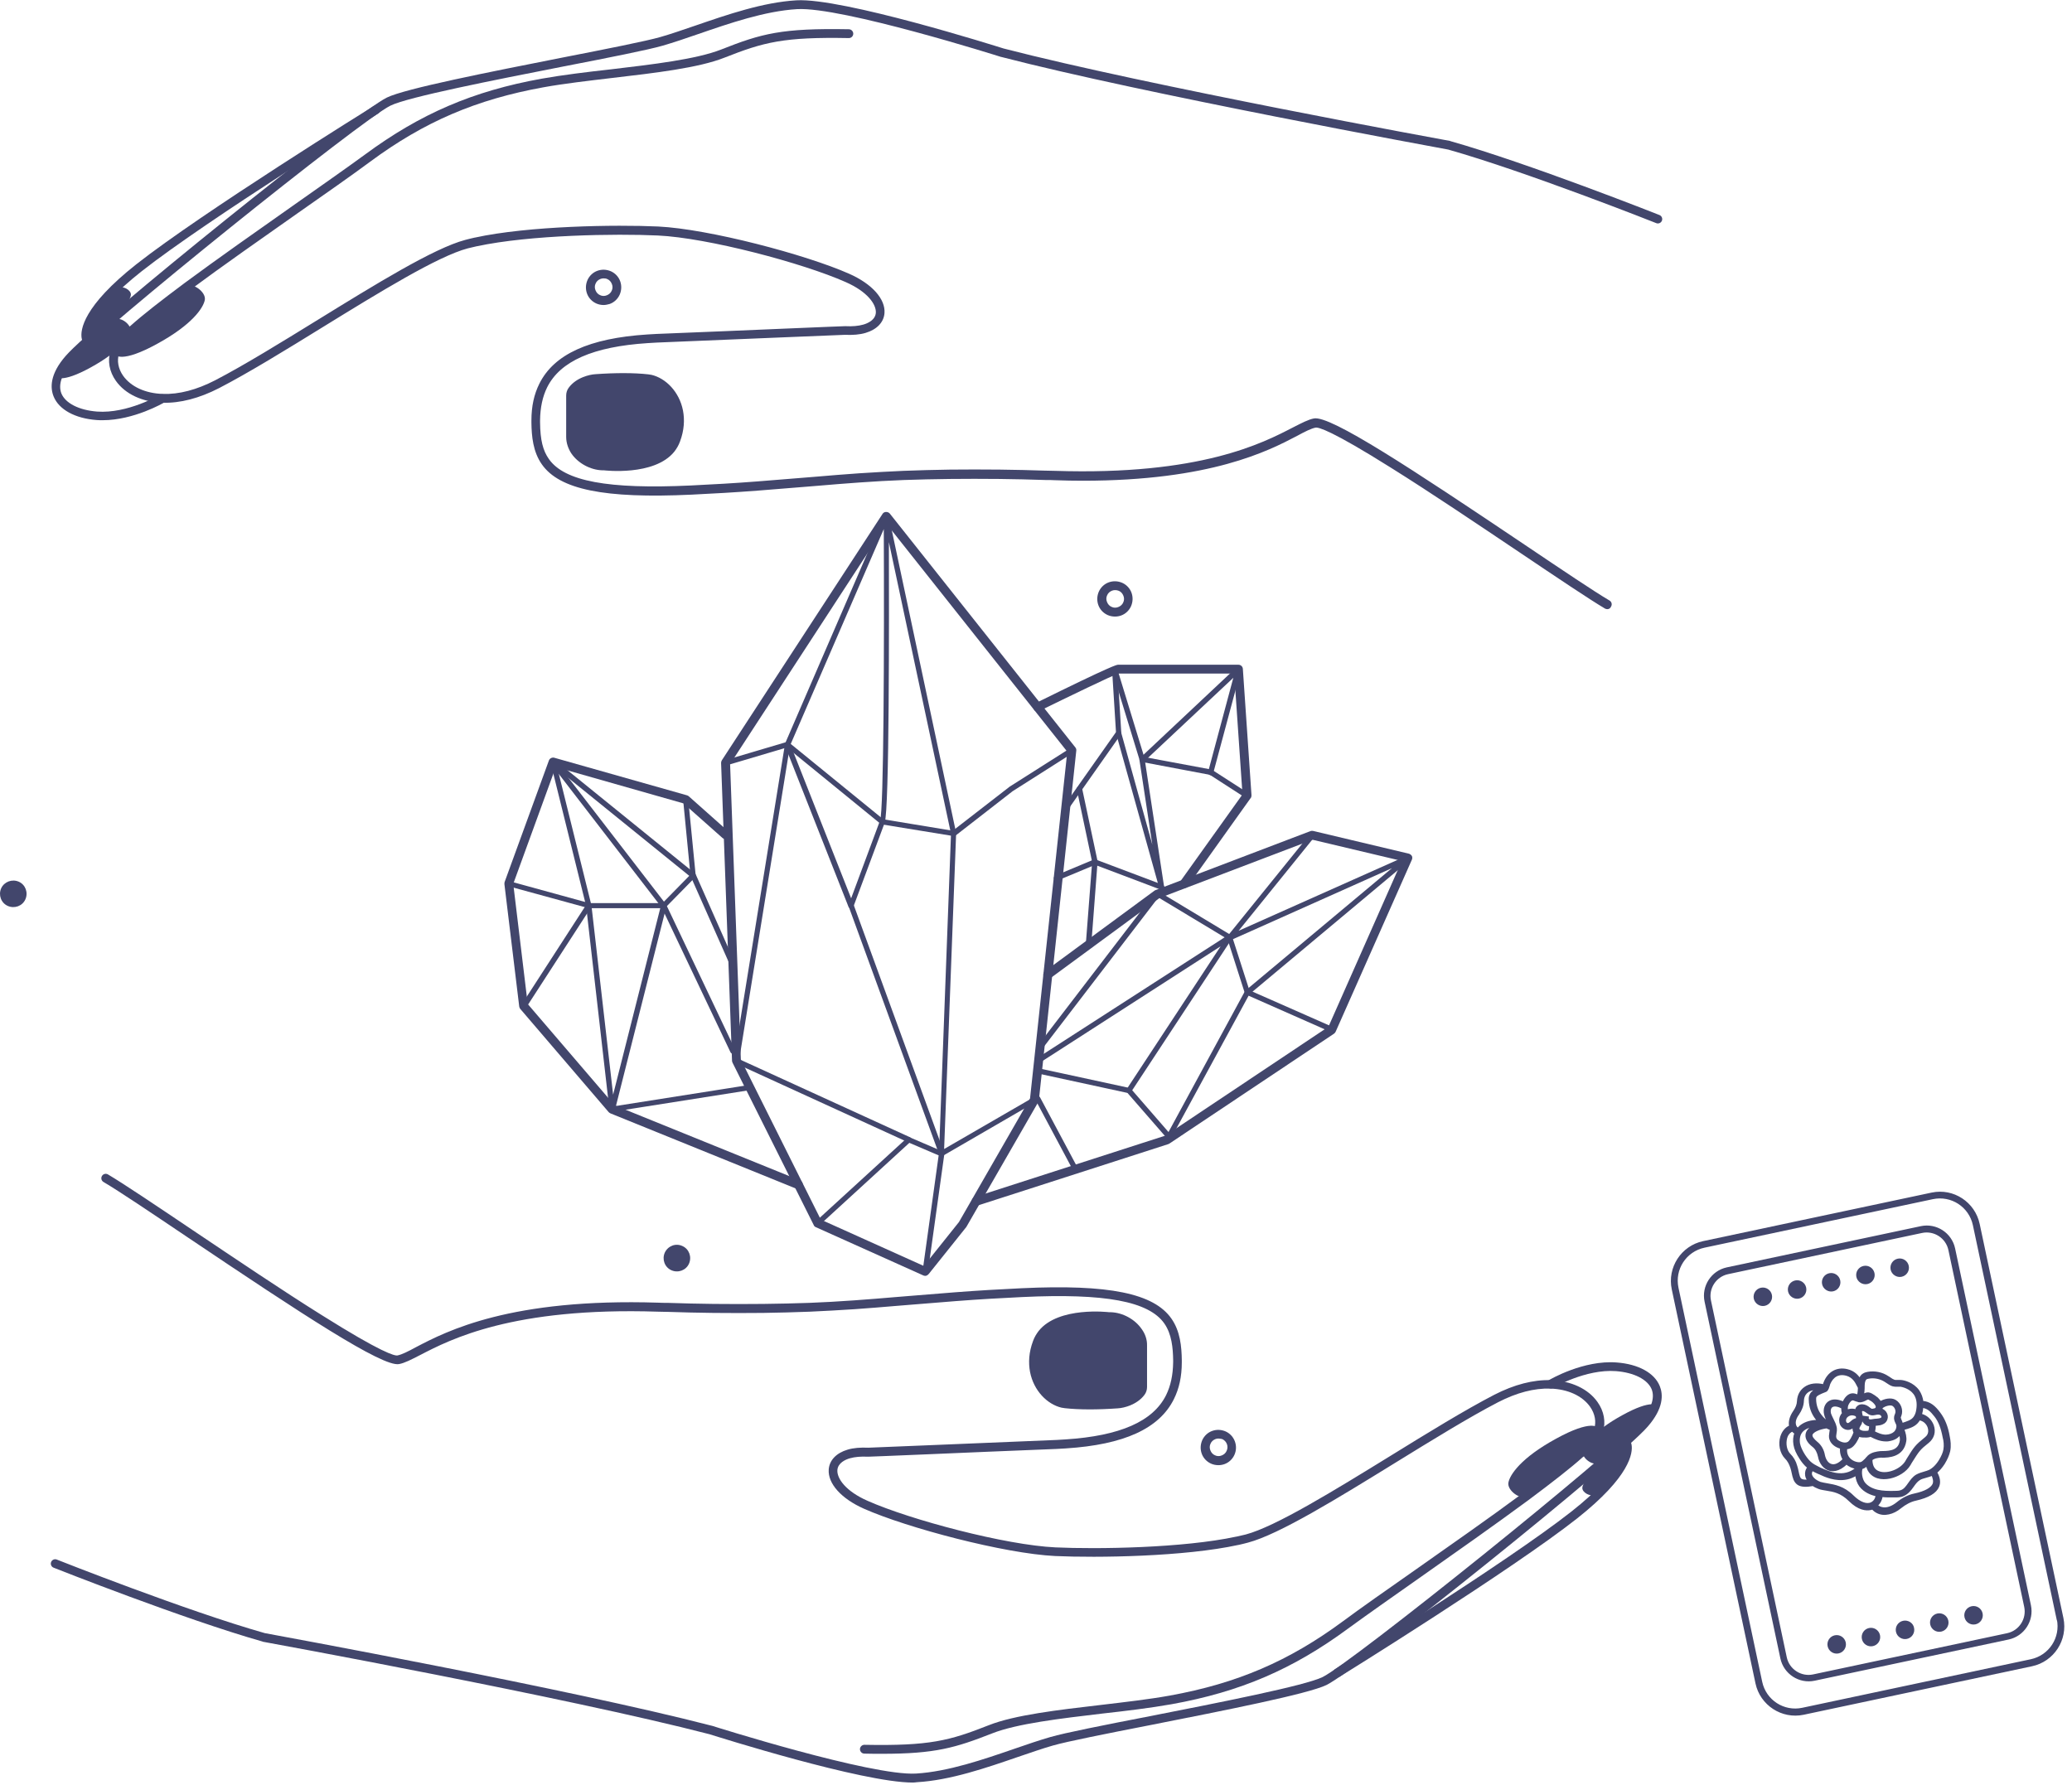 <?xml version="1.0" encoding="UTF-8"?> <svg xmlns="http://www.w3.org/2000/svg" width="837" height="721" viewBox="0 0 837 721" fill="none"> <path d="M356.297 708.553C354.087 708.553 351.664 708.553 349.169 708.482C348.171 708.482 347.387 707.626 347.387 706.7C347.387 705.702 348.243 704.918 349.169 704.918C375.542 705.417 383.525 703.278 399.419 697.006C409.826 692.872 427.574 690.805 444.752 688.809C454.374 687.669 464.282 686.528 472.55 685.032C499.706 680.113 520.662 671.133 542.472 655.024C549.671 649.678 560.363 642.194 571.767 634.211C585.952 624.232 602.06 612.97 615.318 603.134C625.083 595.864 632.139 590.304 636.843 586.099C636.915 586.028 636.986 585.956 637.128 585.885C637.556 585.529 637.912 585.172 638.269 584.816L638.34 584.745C638.768 584.317 639.195 583.889 639.623 583.533C639.623 583.462 639.694 583.462 639.694 583.39C640.977 582.107 641.975 581.038 642.617 580.183C643.187 579.399 643.615 578.544 643.9 577.688C643.971 577.546 643.971 577.474 643.971 577.403V577.332C644.898 574.41 644.327 571.202 642.332 568.351C639.195 563.932 633.351 561.223 626.294 561.009C619.737 560.796 612.68 562.649 605.196 566.498C593.507 572.556 578.254 581.965 563.571 591.017C540.548 605.201 516.813 619.884 504.125 623.234C502.985 623.519 501.702 623.876 500.348 624.161H500.276C478.466 628.936 443.255 629.435 426.22 628.651C405.692 627.654 366.561 617.318 349.027 609.549C339.832 605.486 334.344 599.357 334.771 593.654C335.056 589.948 337.836 587.026 342.398 585.671C344.75 584.959 347.601 584.745 350.809 584.887C351.735 584.816 361.286 584.46 375.257 583.889C389.369 583.319 407.973 582.535 426.861 581.751C428.073 581.68 429.285 581.609 430.425 581.537C452.45 580.112 465.778 574.267 471.053 563.647C472.906 559.869 473.833 555.521 473.904 550.318C473.904 550.104 473.904 549.819 473.904 549.534C473.833 544.616 473.334 538.985 470.34 534.708C464.068 525.727 446.391 522.449 413.033 524.017C403.981 524.444 395.428 524.943 386.162 525.656C379.604 526.155 373.475 526.654 367.559 527.153C365.492 527.295 363.496 527.509 361.429 527.652C356.653 528.079 351.022 528.507 345.106 528.935C338.905 529.362 332.989 529.648 327.145 529.933C320.943 530.147 314.814 530.36 308.399 530.432C301.77 530.503 295.141 530.503 288.156 530.432C281.884 530.36 275.825 530.218 269.481 530.004H269.125C268.056 530.004 266.987 529.933 265.846 529.933C207.043 528.008 181.811 541.194 169.694 547.467C166.058 549.32 163.492 550.674 161.212 551.102C154.512 552.385 121.653 530.717 75.964 499.996C60.925 489.875 48.024 481.179 41.822 477.544C40.967 477.045 40.682 475.976 41.181 475.121C41.68 474.265 42.749 473.98 43.605 474.479C49.877 478.186 62.921 486.953 77.96 497.074C94.853 508.407 113.955 521.308 129.921 531.287C154.298 546.612 159.43 547.823 160.57 547.609C162.352 547.253 164.775 546.041 168.054 544.259C180.456 537.773 206.259 524.373 265.989 526.298C267.058 526.369 268.198 526.369 269.268 526.369H269.624C275.896 526.583 282.026 526.725 288.227 526.796C295.212 526.868 301.841 526.868 308.399 526.796C314.742 526.725 320.872 526.583 327.002 526.369C332.847 526.155 338.691 525.799 344.893 525.371C350.737 524.943 356.368 524.516 361.144 524.088C363.139 523.945 365.207 523.732 367.274 523.589C373.19 523.09 379.319 522.591 385.877 522.092C395.214 521.379 403.767 520.881 412.82 520.453C447.959 518.813 466.064 522.52 473.191 532.713C476.755 537.773 477.325 544.046 477.397 549.534C477.397 549.819 477.397 550.104 477.397 550.389C477.397 556.163 476.327 561.009 474.189 565.286C468.273 577.189 454.018 583.676 430.568 585.172C429.356 585.244 428.144 585.315 426.861 585.386C407.973 586.17 389.298 586.883 375.257 587.525C360.573 588.166 350.737 588.522 350.737 588.522C350.666 588.522 350.595 588.522 350.595 588.522C347.744 588.38 345.32 588.594 343.324 589.164C341.543 589.663 338.478 591.017 338.264 593.94C338.05 597.361 341.685 602.493 350.452 606.342C367.772 614.04 406.191 624.232 426.362 625.159C443.184 625.943 477.895 625.444 499.421 620.811H499.492C500.775 620.526 502.058 620.241 503.199 619.956C515.316 616.748 538.909 602.208 561.717 588.166C576.472 579.043 591.796 569.634 603.628 563.504C611.682 559.37 619.38 557.374 626.508 557.588C634.634 557.873 641.548 561.081 645.325 566.427C647.963 570.133 648.747 574.481 647.535 578.472C647.464 578.686 647.392 578.9 647.321 579.043C646.893 580.183 646.323 581.323 645.539 582.393C644.826 583.39 643.757 584.602 642.332 586.028C642.332 586.099 642.26 586.099 642.26 586.099C641.833 586.527 641.334 587.026 640.835 587.453C640.407 587.881 639.979 588.237 639.552 588.594C639.481 588.594 639.481 588.665 639.409 588.665C639.409 588.665 639.409 588.665 639.338 588.736C634.562 593.013 627.363 598.644 617.527 605.985C604.198 615.821 588.09 627.155 573.906 637.133C562.573 645.116 551.881 652.6 544.682 657.875C522.372 674.34 501.061 683.535 473.262 688.524C464.852 690.021 454.873 691.233 445.251 692.302C428.358 694.298 410.824 696.365 400.845 700.285C385.948 706.13 377.823 708.553 356.297 708.553Z" fill="#42466C"></path> <path d="M368.699 720.171C348.385 720.171 289.796 701.639 286.588 700.641C228.854 685.673 107.469 663.506 106.257 663.292C106.186 663.292 106.115 663.292 106.115 663.221C74.61 654.311 22.15 633.569 21.651 633.356C20.725 632.999 20.297 631.93 20.653 631.075C21.01 630.148 22.079 629.721 22.934 630.077C23.433 630.291 75.679 650.961 106.97 659.799C110.748 660.512 230.35 682.394 287.515 697.22H287.586C288.227 697.434 352.02 717.605 370.053 716.536C383.026 715.752 397.281 710.834 409.897 706.486C415.029 704.704 419.876 703.065 424.295 701.782C430.211 700.071 446.035 696.935 464.424 693.371C492.365 687.883 527.219 681.04 534.276 677.547C546.179 671.703 651.954 586.598 662.859 574.053C667.065 569.206 668.562 564.787 667.207 561.295C665.568 557.303 660.08 554.523 652.809 553.953C640.479 553.026 627.506 560.653 627.364 560.724C626.508 561.223 625.439 560.938 624.94 560.083C624.441 559.228 624.726 558.158 625.582 557.659C626.152 557.303 639.694 549.391 653.095 550.46C661.79 551.102 668.348 554.666 670.486 560.012C671.84 563.362 672.126 568.921 665.568 576.405C654.021 589.734 548.531 674.554 535.844 680.755C528.36 684.39 494.717 691.019 465.137 696.863C446.89 700.427 431.067 703.564 425.364 705.203C421.088 706.415 416.241 708.125 411.18 709.836C398.35 714.255 383.881 719.244 370.41 720.029C369.768 720.1 369.269 720.171 368.699 720.171Z" fill="#42466C"></path> <path d="M540.263 677.619C539.693 677.619 539.051 677.334 538.766 676.763C538.267 675.908 538.481 674.839 539.336 674.34C540.049 673.912 608.689 631.218 634.776 610.69C656.231 593.797 655.803 585.458 655.518 584.032C655.447 583.961 655.375 583.889 655.304 583.818C654.663 583.105 654.734 581.965 655.447 581.324C655.945 580.896 656.658 580.753 657.3 580.967C658.226 581.252 658.868 582.25 659.082 583.676C659.652 586.954 658.583 596.506 636.986 613.541C610.756 634.211 541.902 676.977 541.189 677.405C540.904 677.548 540.619 677.619 540.263 677.619Z" fill="#42466C"></path> <path d="M463.355 543.618V560.368C463.355 561.509 462.999 562.649 462.286 563.576C460.789 565.571 458.651 566.926 456.584 567.781C454.802 568.494 452.949 568.921 451.452 568.993C443.397 569.563 435.913 569.563 430.14 568.921C429.712 568.85 429.213 568.779 428.786 568.708C423.083 567.353 417.595 561.936 416.098 554.31C415.386 550.532 415.599 546.327 417.31 541.765C417.88 540.197 418.664 538.914 419.591 537.702C427.645 527.652 448.03 530.147 448.03 530.147C448.244 530.147 448.458 530.147 448.672 530.147C453.519 530.289 458.508 532.998 461.217 536.989C462.571 538.842 463.426 541.195 463.355 543.618Z" fill="#42466C"></path> <path d="M645.753 577.831C646.11 576.192 642.689 573.483 628.576 581.252C614.463 588.95 609.901 595.793 609.331 599C608.761 602.208 614.32 606.057 616.387 604.488C618.454 602.92 637.842 588.166 640.978 584.673C644.114 581.181 645.753 577.831 645.753 577.831Z" fill="#42466C"></path> <path d="M669.774 568.85C670.059 567.496 667.207 565.215 655.447 571.701C643.686 578.116 639.908 583.818 639.409 586.455C638.91 589.093 643.544 592.3 645.325 591.017C647.036 589.734 663.216 577.403 665.782 574.552C668.348 571.63 669.774 568.85 669.774 568.85Z" fill="#42466C"></path> <path d="M658.583 585.814C658.654 584.816 656.231 582.963 648.889 589.235C641.69 595.436 639.267 599.285 639.195 601.138C639.124 603.063 642.688 604.845 643.757 603.704C644.826 602.635 654.876 592.371 656.373 590.091C657.87 587.81 658.583 585.814 658.583 585.814Z" fill="#42466C"></path> <path d="M649.318 246.108C649.033 246.108 648.677 246.036 648.391 245.894C642.119 242.187 629.075 233.42 614.036 223.299C597.143 211.966 578.041 199.065 562.075 189.086C537.698 173.761 532.566 172.55 531.426 172.764C529.644 173.12 527.22 174.332 523.942 176.114C512.395 182.172 489.087 194.218 437.411 194.218C433.776 194.218 429.927 194.147 426.007 194.004C424.867 193.933 423.798 193.933 422.728 193.933H422.443C416.171 193.719 410.041 193.576 403.84 193.505C396.855 193.434 390.226 193.434 383.669 193.505C377.325 193.576 371.195 193.719 365.065 193.933C359.221 194.147 353.376 194.503 347.175 194.931C341.33 195.358 335.699 195.786 330.924 196.214C328.928 196.356 326.861 196.57 324.794 196.713C318.878 197.212 312.748 197.71 306.19 198.209C296.853 198.922 288.3 199.421 279.248 199.849C244.108 201.488 226.004 197.782 218.876 187.589C215.312 182.528 214.742 176.256 214.671 170.768C214.671 170.483 214.671 170.198 214.671 169.912C214.671 164.139 215.74 159.292 217.878 155.016C223.794 143.112 238.05 136.626 261.5 135.129C262.711 135.058 263.923 134.987 265.206 134.915C284.095 134.131 302.769 133.419 316.811 132.777C331.494 132.136 341.33 131.779 341.33 131.779C341.401 131.779 341.473 131.779 341.473 131.779C344.324 131.922 346.747 131.708 348.743 131.138C350.525 130.639 353.59 129.285 353.803 126.362C354.017 122.941 350.382 117.809 341.615 113.96C324.295 106.262 285.876 96.069 265.705 95.143C248.884 94.359 214.172 94.858 192.646 99.491H192.575C191.292 99.776 190.009 100.061 188.94 100.346C176.823 103.553 153.23 118.094 130.421 132.136C115.667 141.259 100.342 150.668 88.51 156.797C80.456 160.932 72.758 162.927 65.63 162.713C57.505 162.428 50.591 159.221 46.813 153.875C44.176 150.169 43.392 145.821 44.604 141.829C44.675 141.615 44.746 141.473 44.818 141.259C45.245 140.119 45.815 138.978 46.599 137.909C47.312 136.911 48.381 135.699 49.878 134.274L49.949 134.203C50.377 133.775 50.876 133.276 51.375 132.848L51.446 132.777C51.803 132.421 52.23 132.064 52.587 131.708C52.658 131.708 52.658 131.637 52.729 131.637C52.729 131.637 52.729 131.637 52.8 131.565C57.576 127.289 64.775 121.658 74.611 114.316C87.94 104.48 104.049 93.147 118.233 83.168C129.566 75.185 140.257 67.701 147.456 62.427C169.766 45.962 191.078 36.767 218.876 31.777C227.287 30.281 237.266 29.069 246.888 28C263.781 26.004 281.315 23.937 291.293 20.017C307.687 13.531 315.813 11.321 342.898 11.82C343.896 11.82 344.68 12.675 344.68 13.602C344.68 14.6 343.896 15.384 342.898 15.384C316.526 14.885 308.543 17.023 292.648 23.296C282.241 27.43 264.493 29.497 247.316 31.492C237.693 32.633 227.786 33.773 219.518 35.27C192.361 40.188 171.406 49.169 149.595 65.278C142.396 70.624 131.704 78.108 120.3 86.091C106.116 96.069 90.007 107.331 76.75 117.167C66.985 124.438 59.928 129.997 55.224 134.203C55.153 134.274 55.081 134.345 54.939 134.416C54.583 134.773 54.226 135.058 53.87 135.414L53.727 135.486C53.228 135.913 52.8 136.341 52.444 136.697C52.444 136.769 52.373 136.769 52.373 136.769C51.09 138.052 50.092 139.121 49.45 139.976C48.88 140.76 48.453 141.615 48.167 142.471V142.542C48.167 142.613 48.096 142.685 48.096 142.756V142.827C47.17 145.75 47.74 148.957 49.736 151.808C52.872 156.227 58.717 158.936 65.773 159.15C72.33 159.363 79.387 157.51 86.871 153.661C98.56 147.603 113.814 138.194 128.497 129.142C151.519 114.958 175.254 100.275 187.942 96.925C189.082 96.64 190.365 96.283 191.719 95.998H191.791C213.602 91.223 248.812 90.724 265.848 91.508C286.375 92.506 325.507 102.841 343.041 110.61C352.235 114.673 357.724 120.803 357.296 126.505C357.011 130.211 354.231 133.133 349.669 134.488C347.317 135.201 344.466 135.414 341.259 135.272C340.332 135.343 330.781 135.699 316.811 136.27C302.698 136.84 284.095 137.624 265.206 138.408C263.994 138.479 262.783 138.551 261.642 138.622C239.618 140.047 226.289 145.892 221.014 156.512C219.161 160.29 218.235 164.638 218.163 169.841C218.163 170.055 218.163 170.34 218.163 170.625C218.235 177.753 219.304 182.03 221.727 185.451C227.999 194.432 245.676 197.71 279.034 196.142C288.086 195.715 296.639 195.216 305.905 194.503C312.463 194.004 318.593 193.505 324.509 193.006C326.576 192.864 328.571 192.65 330.638 192.507C335.414 192.08 341.045 191.652 346.961 191.224C353.162 190.797 359.078 190.511 364.923 190.226C371.124 190.013 377.254 189.799 383.669 189.727C390.297 189.656 396.926 189.656 403.911 189.727C410.184 189.799 416.242 189.941 422.586 190.155H422.871C423.94 190.155 425.08 190.226 426.15 190.226C484.953 192.151 510.185 178.965 522.302 172.692C525.938 170.839 528.504 169.485 530.784 169.057C537.484 167.774 570.343 189.442 616.032 220.163C631.071 230.284 643.972 238.98 650.173 242.615C651.029 243.114 651.314 244.183 650.815 245.038C650.53 245.751 649.96 246.108 649.318 246.108Z" fill="#42466C"></path> <path d="M41.467 169.77C40.683 169.77 39.828 169.77 39.044 169.699C30.348 169.057 23.791 165.493 21.652 160.147C20.298 156.797 20.013 151.238 26.57 143.754C38.117 130.425 143.607 45.605 156.295 39.404C163.779 35.769 197.421 29.14 227.001 23.296C245.248 19.732 261.072 16.596 266.774 14.956C271.051 13.744 275.897 12.034 280.958 10.323C293.788 5.904 308.257 0.915 321.729 0.13C340.332 -0.939 402.2 18.591 405.408 19.589C463.142 34.557 584.527 56.724 585.739 56.938C585.81 56.938 585.881 56.938 585.881 57.01C617.386 65.919 669.846 86.661 670.345 86.875C671.271 87.231 671.699 88.3 671.342 89.156C670.986 90.082 669.917 90.51 669.062 90.153C668.563 89.939 616.317 69.269 585.026 60.431C581.248 59.718 461.645 37.836 404.481 23.01H404.41C403.768 22.797 339.975 2.625 321.942 3.694C308.97 4.478 294.715 9.396 282.099 13.744C276.967 15.526 272.12 17.166 267.701 18.449C261.785 20.159 245.961 23.296 227.572 26.859C199.631 32.348 164.777 39.19 157.72 42.683C145.817 48.528 40.042 133.632 29.136 146.177C24.931 151.024 23.434 155.443 24.788 158.936C26.428 162.927 31.916 165.707 39.186 166.277C51.517 167.204 64.49 159.577 64.632 159.506C65.488 159.007 66.557 159.292 67.056 160.147C67.555 161.003 67.269 162.072 66.414 162.571C66.058 162.785 54.083 169.77 41.467 169.77Z" fill="#42466C"></path> <path d="M35.409 139.406C35.195 139.406 34.981 139.406 34.767 139.334C33.841 139.049 33.199 138.052 32.985 136.626C32.415 133.347 33.484 123.796 55.081 106.761C81.311 86.091 150.165 43.324 150.878 42.897C151.733 42.398 152.802 42.612 153.301 43.467C153.8 44.322 153.586 45.391 152.731 45.89C152.018 46.318 83.378 89.013 57.291 109.541C35.837 126.433 36.264 134.773 36.549 136.198C36.621 136.27 36.692 136.341 36.763 136.412C37.405 137.125 37.333 138.265 36.621 138.907C36.336 139.192 35.908 139.406 35.409 139.406Z" fill="#42466C"></path> <path d="M228.712 176.541V159.791C228.712 158.651 229.068 157.51 229.781 156.584C231.278 154.588 233.345 153.234 235.483 152.378C237.265 151.666 239.118 151.238 240.615 151.167C248.669 150.596 256.154 150.596 261.856 151.238C262.283 151.309 262.782 151.38 263.21 151.452C268.912 152.806 274.401 158.223 275.897 165.85C276.61 169.627 276.396 173.833 274.686 178.394C274.115 179.962 273.331 181.245 272.405 182.457C264.35 192.507 243.965 190.013 243.965 190.013C243.751 190.013 243.538 190.013 243.324 190.013C238.477 189.87 233.487 187.161 230.779 183.17C229.567 181.317 228.712 178.965 228.712 176.541Z" fill="#42466C"></path> <path d="M46.315 142.328C45.958 143.968 49.38 146.676 63.492 138.907C77.605 131.209 82.167 124.366 82.737 121.159C83.307 117.951 77.748 114.102 75.681 115.671C73.614 117.239 54.226 131.993 51.09 135.486C48.025 138.978 46.315 142.328 46.315 142.328Z" fill="#42466C"></path> <path d="M22.293 151.309C22.008 152.663 24.859 154.944 36.62 148.458C48.381 142.043 52.158 136.341 52.657 133.704C53.156 131.066 48.523 127.859 46.741 129.142C45.031 130.425 28.851 142.756 26.285 145.607C23.719 148.529 22.293 151.309 22.293 151.309Z" fill="#42466C"></path> <path d="M33.484 134.345C33.413 135.343 35.836 137.196 43.178 130.924C50.377 124.723 52.8 120.874 52.871 119.021C52.943 117.096 49.379 115.314 48.31 116.455C47.24 117.524 37.19 127.788 35.694 130.069C34.197 132.207 33.484 134.345 33.484 134.345Z" fill="#42466C"></path> <path d="M275.682 503.418C278.391 504.629 279.531 507.837 278.32 510.545C277.108 513.254 273.901 514.394 271.192 513.183C268.483 511.971 267.343 508.763 268.555 506.055C269.838 503.346 272.974 502.135 275.682 503.418Z" fill="#42466C"></path> <path d="M7.61 356.23C10.319 357.442 11.459 360.65 10.248 363.358C9.036 366.067 5.828 367.207 3.12 365.995C0.411 364.784 -0.729 361.576 0.483 358.868C1.694 356.23 4.902 355.019 7.61 356.23Z" fill="#42466C"></path> <path d="M450.383 249.101C449.385 249.101 448.316 248.887 447.389 248.46C445.679 247.676 444.324 246.25 443.683 244.468C443.041 242.686 443.113 240.762 443.897 238.98C444.681 237.269 446.106 235.915 447.888 235.273C449.67 234.632 451.595 234.703 453.377 235.487C455.087 236.271 456.442 237.697 457.083 239.479C457.725 241.261 457.653 243.185 456.869 244.967C456.085 246.678 454.66 248.032 452.878 248.673C452.094 248.959 451.238 249.101 450.383 249.101ZM450.454 238.41C450.027 238.41 449.599 238.481 449.243 238.623C448.316 238.98 447.603 239.621 447.247 240.477C446.819 241.332 446.819 242.33 447.176 243.185C447.532 244.112 448.173 244.824 449.029 245.181C449.884 245.609 450.882 245.608 451.737 245.252C452.664 244.896 453.377 244.254 453.733 243.399C454.161 242.544 454.161 241.546 453.804 240.69C453.448 239.764 452.806 239.051 451.951 238.695C451.452 238.481 450.953 238.41 450.454 238.41Z" fill="#42466C"></path> <path d="M243.823 123.226C242.825 123.226 241.755 123.012 240.829 122.585C239.118 121.801 237.764 120.375 237.122 118.593C236.481 116.811 236.552 114.887 237.336 113.105C238.12 111.394 239.546 110.04 241.328 109.398C243.11 108.757 245.034 108.828 246.816 109.612C248.527 110.396 249.881 111.822 250.523 113.604C251.164 115.386 251.093 117.31 250.309 119.092C249.525 120.803 248.099 122.157 246.317 122.798C245.533 123.012 244.678 123.226 243.823 123.226ZM243.823 112.463C243.395 112.463 242.967 112.535 242.611 112.677C241.684 113.033 240.971 113.675 240.615 114.53C240.187 115.386 240.187 116.383 240.544 117.239C240.9 118.165 241.542 118.878 242.397 119.235C243.252 119.662 244.25 119.662 245.106 119.306C246.032 118.949 246.745 118.308 247.101 117.453C247.529 116.597 247.529 115.599 247.173 114.744C246.816 113.818 246.175 113.105 245.319 112.748C244.892 112.535 244.393 112.463 243.823 112.463Z" fill="#42466C"></path> <path d="M492.152 591.944C491.154 591.944 490.085 591.73 489.158 591.302C487.447 590.518 486.093 589.093 485.452 587.311C484.81 585.529 484.881 583.604 485.665 581.822C486.449 580.112 487.875 578.757 489.657 578.116C491.439 577.474 493.363 577.546 495.145 578.33C498.709 579.969 500.277 584.246 498.638 587.81C497.854 589.52 496.428 590.874 494.646 591.516C493.862 591.801 493.007 591.944 492.152 591.944ZM492.223 581.181C491.795 581.181 491.368 581.252 491.011 581.395C490.085 581.751 489.372 582.392 489.015 583.248C488.588 584.103 488.588 585.101 488.944 585.956C489.301 586.883 489.942 587.596 490.797 587.952C491.653 588.38 492.651 588.38 493.506 588.023C494.432 587.667 495.145 587.026 495.502 586.17C496.357 584.388 495.573 582.25 493.72 581.395C493.221 581.323 492.722 581.181 492.223 581.181Z" fill="#42466C"></path> <path d="M373.76 515.464C373.546 515.464 373.261 515.392 373.047 515.321L329.568 495.791C329.211 495.649 328.855 495.363 328.712 494.936L295.925 429.361C295.782 429.147 295.782 428.862 295.711 428.648L291.292 308.261C291.292 307.905 291.363 307.548 291.577 307.192L356.51 207.618C356.796 207.119 357.366 206.834 357.936 206.834C358.506 206.834 359.076 207.048 359.433 207.475L434.416 301.989C434.701 302.345 434.844 302.844 434.773 303.272L419.662 444.472C419.662 444.685 419.591 444.971 419.448 445.184L390.438 495.577C390.367 495.649 390.367 495.72 390.296 495.791L375.185 514.679C374.757 515.178 374.258 515.464 373.76 515.464ZM331.564 492.726L373.189 511.472L387.373 493.724L416.098 443.759L431.138 303.699L358.15 211.681L294.927 308.689L299.275 428.078L331.564 492.726Z" fill="#42466C"></path> <path d="M385.235 337.77C385.164 337.77 385.093 337.77 385.093 337.77L356.226 333.066C356.012 333.066 355.869 332.923 355.727 332.852L317.879 301.989L293.359 309.259C292.789 309.402 292.219 309.117 292.005 308.546C291.863 307.976 292.148 307.406 292.718 307.192L317.736 299.779C318.093 299.708 318.449 299.779 318.734 299.993L356.796 330.999L384.879 335.632L407.688 317.955L407.759 317.884L432.35 302.274C432.849 301.989 433.49 302.131 433.846 302.63C434.131 303.129 433.989 303.771 433.49 304.127L409.042 319.666L385.948 337.627C385.734 337.699 385.449 337.77 385.235 337.77Z" fill="#42466C"></path> <path d="M380.388 467.138C380.175 467.138 380.032 467.066 379.818 466.995C379.462 466.781 379.319 466.425 379.319 466.069L384.166 336.843L359.077 219.022C359.148 248.959 359.29 327.363 357.366 332.424L344.75 366.281C344.607 366.708 344.18 366.994 343.752 366.994C343.324 366.994 342.897 366.708 342.754 366.352L317.094 301.276C317.023 300.991 317.023 300.706 317.094 300.492L357.01 208.188C357.01 208.117 357.081 208.046 357.152 207.974C357.223 207.903 357.295 207.832 357.366 207.761C357.509 207.618 357.722 207.547 357.936 207.547H358.008C358.293 207.547 358.506 207.689 358.72 207.832L358.792 207.903C358.934 208.046 359.005 208.188 359.005 208.402L386.233 336.487C386.233 336.558 386.233 336.629 386.233 336.772L381.386 464.215L417.239 443.474C417.738 443.189 418.379 443.331 418.664 443.83C418.949 444.329 418.807 444.971 418.308 445.256L380.816 466.995C380.745 467.066 380.531 467.138 380.388 467.138ZM319.304 300.848L343.823 362.931L355.442 331.64C355.442 331.569 355.442 331.569 355.513 331.498C357.01 327.934 357.223 261.005 357.01 213.748L319.304 300.848Z" fill="#42466C"></path> <path d="M373.759 514.751C373.688 514.751 373.688 514.751 373.617 514.751C373.047 514.68 372.619 514.109 372.69 513.539L379.176 466.781L367.344 461.721L330.993 495.007C330.565 495.435 329.853 495.363 329.496 494.936C329.069 494.508 329.14 493.795 329.568 493.439L366.418 459.725C366.703 459.44 367.202 459.369 367.558 459.511L380.816 465.213C381.243 465.427 381.529 465.855 381.457 466.354L374.828 513.967C374.757 514.323 374.258 514.751 373.759 514.751Z" fill="#42466C"></path> <path d="M380.388 467.138C379.96 467.138 379.533 466.853 379.39 466.425L342.825 366.209C342.611 365.639 342.896 365.069 343.466 364.855C344.037 364.641 344.607 364.926 344.821 365.497L381.386 465.712C381.6 466.282 381.315 466.853 380.744 467.066C380.602 467.138 380.459 467.138 380.388 467.138Z" fill="#42466C"></path> <path d="M367.131 461.507C366.988 461.507 366.846 461.507 366.703 461.436L297.066 429.575C296.638 429.361 296.353 428.933 296.424 428.434L317.094 300.635C317.166 300.064 317.736 299.637 318.306 299.779C318.876 299.85 319.304 300.421 319.161 300.991L298.634 427.935L367.558 459.44C368.129 459.654 368.343 460.295 368.057 460.865C367.915 461.222 367.559 461.507 367.131 461.507Z" fill="#42466C"></path> <path d="M394.359 487.024C393.575 487.024 392.934 486.525 392.648 485.812C392.363 484.886 392.862 483.888 393.789 483.603L470.768 458.798L536.628 414.82L566.279 347.82L530.213 339.267L468.416 362.788L424.295 395.219C423.511 395.789 422.371 395.647 421.801 394.863C421.231 394.079 421.373 392.938 422.157 392.368L466.42 359.794C466.563 359.723 466.705 359.652 466.848 359.581L529.358 335.774C529.714 335.632 530.071 335.632 530.427 335.703L569.13 344.898C569.629 345.04 570.057 345.397 570.342 345.824C570.556 346.323 570.556 346.822 570.342 347.321L539.55 416.816C539.408 417.101 539.194 417.386 538.909 417.6L472.407 462.006C472.265 462.077 472.122 462.148 471.98 462.22L394.787 487.095C394.715 487.024 394.502 487.024 394.359 487.024Z" fill="#42466C"></path> <path d="M478.395 358.797C478.038 358.797 477.682 358.654 477.325 358.44C476.541 357.87 476.328 356.73 476.898 355.945L501.916 320.948L498.566 272.124H451.808C449.456 272.836 431.067 281.746 419.876 287.234C419.021 287.662 417.952 287.306 417.524 286.45C417.096 285.595 417.453 284.526 418.308 284.098C449.741 268.56 451.167 268.56 451.666 268.56H500.277C501.203 268.56 501.987 269.273 502.059 270.199L505.551 321.305C505.551 321.732 505.48 322.16 505.195 322.445L479.82 358.013C479.535 358.511 478.965 358.797 478.395 358.797Z" fill="#42466C"></path> <path d="M322.512 480.466C322.298 480.466 322.085 480.395 321.871 480.324L246.602 449.817C246.317 449.675 246.103 449.532 245.889 449.318L210.18 407.621C209.966 407.336 209.823 407.051 209.752 406.695L203.765 357.229C203.765 356.943 203.765 356.658 203.836 356.373L221.726 307.263C222.012 306.408 223.009 305.909 223.865 306.123L277.465 321.305C277.75 321.376 277.964 321.519 278.178 321.661L294.215 335.917C294.928 336.558 294.999 337.699 294.358 338.411C293.716 339.124 292.576 339.195 291.863 338.554L276.111 324.584L224.506 309.901L207.329 357.086L213.173 405.626L248.242 446.539L323.154 476.903C324.08 477.259 324.508 478.328 324.152 479.255C323.938 480.039 323.225 480.466 322.512 480.466Z" fill="#42466C"></path> <path d="M268.127 366.922H237.834C237.763 366.922 237.621 366.922 237.549 366.851L205.261 358.012C204.691 357.87 204.334 357.3 204.548 356.729C204.691 356.159 205.261 355.803 205.831 356.017L237.977 364.855H267.628L278.89 353.379L275.968 323.301C275.896 322.73 276.324 322.16 276.894 322.16C277.464 322.089 278.035 322.516 278.035 323.087L281.028 353.665C281.028 353.95 280.957 354.306 280.743 354.52L268.84 366.637C268.626 366.851 268.412 366.922 268.127 366.922Z" fill="#42466C"></path> <path d="M211.534 407.55C211.32 407.55 211.106 407.479 210.964 407.408C210.465 407.051 210.322 406.41 210.678 405.911L236.695 365.711L222.439 308.19C222.297 307.762 222.51 307.263 222.938 307.05C223.294 306.836 223.793 306.836 224.221 307.121L280.815 352.952C280.958 353.023 281.029 353.166 281.1 353.38L297.137 389.588C297.351 390.159 297.137 390.729 296.567 391.014C295.997 391.228 295.427 391.014 295.142 390.444L279.176 354.449L225.29 310.827L238.904 365.711C238.975 365.996 238.904 366.281 238.762 366.566L212.46 407.194C212.247 407.408 211.89 407.55 211.534 407.55Z" fill="#42466C"></path> <path d="M247.244 449.247H247.173C246.674 449.247 246.246 448.819 246.175 448.32L236.766 365.996C236.695 365.425 237.123 364.855 237.693 364.784C238.263 364.713 238.833 365.14 238.905 365.71L247.672 442.262L266.916 366.138L222.582 308.617C222.226 308.119 222.297 307.477 222.796 307.121C223.295 306.764 223.936 306.836 224.293 307.335L268.983 365.283C269.197 365.568 269.269 365.853 269.197 366.209L248.384 448.534C248.171 448.891 247.743 449.247 247.244 449.247Z" fill="#42466C"></path> <path d="M247.243 449.247C246.744 449.247 246.245 448.891 246.174 448.321C246.103 447.75 246.459 447.18 247.029 447.109L302.626 438.342C303.196 438.271 303.766 438.627 303.837 439.197C303.908 439.767 303.552 440.338 302.982 440.409L247.386 449.176C247.386 449.247 247.315 449.247 247.243 449.247Z" fill="#42466C"></path> <path d="M296.068 425.726C295.641 425.726 295.284 425.512 295.07 425.084L267.13 366.281C266.845 365.782 267.13 365.14 267.629 364.855C268.128 364.57 268.769 364.855 269.054 365.354L296.995 424.158C297.28 424.656 296.995 425.298 296.496 425.583C296.353 425.726 296.211 425.726 296.068 425.726Z" fill="#42466C"></path> <path d="M420.162 424.086C419.948 424.086 419.734 424.015 419.521 423.872C419.022 423.516 418.95 422.875 419.307 422.376L466.706 360.507C467.062 360.079 467.633 359.937 468.132 360.222L497.213 377.756C497.426 377.899 497.569 378.113 497.711 378.326L504.697 400.066L538.482 414.963C539.052 415.177 539.266 415.818 539.052 416.388C538.838 416.959 538.197 417.172 537.627 416.959L503.414 401.848C503.129 401.705 502.915 401.491 502.843 401.206L495.858 379.396L467.918 362.574L421.089 423.659C420.804 423.944 420.447 424.086 420.162 424.086Z" fill="#42466C"></path> <path d="M471.552 461.507C471.41 461.507 471.196 461.435 471.053 461.364C470.554 461.079 470.341 460.438 470.626 459.939L502.914 400.422C502.986 400.28 503.057 400.208 503.199 400.137L562.288 350.742L497.212 379.823C496.784 380.037 496.214 379.894 495.929 379.467C495.644 379.11 495.644 378.54 495.929 378.113L529.358 336.772C529.714 336.344 530.427 336.273 530.855 336.629C531.283 336.986 531.354 337.698 530.997 338.126L500.348 376.045L568.418 345.681C568.917 345.468 569.487 345.61 569.772 346.109C570.057 346.608 569.986 347.178 569.558 347.463L504.696 401.705L472.479 460.936C472.265 461.293 471.909 461.507 471.552 461.507Z" fill="#42466C"></path> <path d="M471.553 459.511C471.268 459.511 470.982 459.368 470.769 459.155L455.444 441.549L418.95 433.637C418.38 433.495 418.024 432.925 418.166 432.354C418.309 431.784 418.879 431.428 419.449 431.57L456.299 439.553C456.513 439.625 456.727 439.696 456.87 439.91L472.408 457.8C472.764 458.228 472.764 458.941 472.337 459.297C472.052 459.368 471.767 459.511 471.553 459.511Z" fill="#42466C"></path> <path d="M456.014 441.62C455.8 441.62 455.587 441.549 455.444 441.478C454.945 441.122 454.802 440.48 455.159 439.981L493.078 382.318L420.803 428.862C420.304 429.147 419.663 429.004 419.307 428.577C419.021 428.078 419.164 427.436 419.592 427.08L496.143 377.756C496.571 377.471 497.141 377.542 497.497 377.899C497.854 378.255 497.925 378.825 497.64 379.253L456.941 441.122C456.656 441.478 456.371 441.62 456.014 441.62Z" fill="#42466C"></path> <path d="M434.417 473.41C434.061 473.41 433.633 473.196 433.49 472.84L418.237 444.258C417.952 443.759 418.166 443.117 418.665 442.832C419.164 442.547 419.805 442.761 420.09 443.26L435.344 471.842C435.629 472.341 435.415 472.982 434.916 473.268C434.702 473.41 434.559 473.41 434.417 473.41Z" fill="#42466C"></path> <path d="M503.77 322.517C503.556 322.517 503.343 322.445 503.2 322.374L488.731 313.037L461.218 307.833C460.862 307.762 460.505 307.477 460.363 307.121L449.315 271.055C449.172 270.484 449.457 269.914 450.027 269.7C450.598 269.558 451.168 269.843 451.382 270.413L462.216 305.838L489.301 310.898C489.444 310.898 489.586 310.97 489.657 311.041L504.269 320.449C504.768 320.735 504.911 321.447 504.554 321.946C504.483 322.374 504.127 322.517 503.77 322.517Z" fill="#42466C"></path> <path d="M430.497 327.648C430.283 327.648 430.069 327.577 429.855 327.435C429.356 327.078 429.285 326.437 429.57 325.938L450.811 295.788L449.314 271.91C449.243 271.34 449.741 270.841 450.312 270.769C450.882 270.698 451.381 271.197 451.452 271.767L452.949 296.073C452.949 296.287 452.878 296.572 452.735 296.786L431.281 327.292C431.138 327.506 430.782 327.648 430.497 327.648Z" fill="#42466C"></path> <path d="M469.271 359.509C468.773 359.509 468.345 359.224 468.274 358.725L450.882 296.429C450.739 295.859 451.025 295.289 451.595 295.146C452.165 295.004 452.735 295.289 452.878 295.859L465.494 341.262L460.291 307.05C460.219 306.693 460.362 306.337 460.647 306.123L499.493 269.629C499.849 269.273 500.348 269.273 500.776 269.487C501.204 269.7 501.417 270.199 501.275 270.698L490.084 312.395C489.942 312.966 489.372 313.322 488.801 313.179C488.231 313.037 487.875 312.467 488.017 311.896L498.21 273.834L462.5 307.335L465.28 325.653L470.269 358.369C470.341 358.939 469.984 359.438 469.414 359.581C469.485 359.509 469.414 359.509 469.271 359.509Z" fill="#42466C"></path> <path d="M439.763 381.676H439.691C439.121 381.605 438.693 381.106 438.693 380.536L441.188 348.176C441.188 347.82 441.402 347.535 441.687 347.321C441.972 347.107 442.328 347.107 442.614 347.25L469.628 357.442C470.198 357.656 470.483 358.298 470.269 358.797C470.055 359.367 469.414 359.652 468.915 359.438L443.255 349.744L440.903 380.679C440.832 381.249 440.333 381.676 439.763 381.676Z" fill="#42466C"></path> <path d="M426.79 355.803C426.363 355.803 426.006 355.589 425.792 355.161C425.578 354.591 425.792 354.021 426.362 353.736L441.046 347.606L434.987 318.953C434.844 318.383 435.201 317.812 435.842 317.67C436.413 317.527 436.983 317.884 437.125 318.525L443.398 348.034C443.469 348.533 443.255 349.032 442.756 349.245L427.218 355.732C427.004 355.732 426.861 355.803 426.79 355.803Z" fill="#42466C"></path> <path d="M780.399 482.308L688.093 501.918C679.504 503.742 673.988 512.235 675.813 520.823L709.629 680.004C711.454 688.592 719.946 694.108 728.535 692.284L820.758 672.692C829.346 670.867 834.863 662.375 833.038 653.786L799.221 494.606C797.397 486.017 788.988 480.483 780.399 482.308ZM831.353 654.057C832.982 661.729 828.123 669.21 820.451 670.84L728.145 690.45C720.474 692.079 712.992 687.22 711.363 679.548L677.546 520.368C675.916 512.696 680.776 505.215 688.447 503.585L780.67 483.993C788.341 482.363 795.823 487.223 797.453 494.894L831.269 654.075L831.353 654.057Z" fill="#42466C" stroke="#42466C"></path> <path d="M776.048 495.869L697.666 512.52C691.663 513.796 687.788 519.761 689.064 525.764L719.692 669.936C720.967 675.939 726.932 679.814 732.936 678.538L811.317 661.887C817.321 660.611 821.195 654.647 819.92 648.643L789.292 504.472C788.016 498.468 782.051 494.593 776.048 495.869ZM818.186 649.098C819.267 654.185 815.984 659.24 810.897 660.32L732.516 676.972C727.429 678.052 722.375 674.769 721.294 669.682L690.666 525.511C689.585 520.425 692.869 515.37 697.955 514.289L776.336 497.638C781.423 496.557 786.478 499.84 787.558 504.927L818.186 649.098Z" fill="#42466C" stroke="#42466C"></path> <path d="M776.489 566.452C776.301 564.749 775.714 563.217 774.83 561.924C772.62 558.907 769.15 558.163 768.079 558.042C767.543 557.982 767.025 558.004 766.59 558.01C766.072 558.033 765.554 558.055 765.084 557.894C764.513 557.667 763.924 557.356 763.3 556.879C763.098 556.747 762.878 556.533 762.592 556.419C760.249 554.825 757.25 554.242 754.48 554.744C753.98 554.85 753.396 554.974 752.782 555.366C752.085 555.775 751.56 556.584 751.32 557.506C750.4 556.046 748.89 554.275 746.141 553.639C742.1 552.668 738.679 554.615 737.106 558.696C736.975 558.898 736.945 559.166 736.914 559.434C736.849 559.535 736.884 559.702 736.818 559.803C733.867 559.036 731.062 559.37 729.106 560.831C727.449 562.055 726.517 563.821 726.394 566.113C726.344 567.518 725.776 568.946 724.773 570.379C723.376 572.419 722.849 574.448 723.221 576.199L723.239 576.283C721.558 576.988 720.305 578.475 719.677 580.438C718.743 583.425 719.487 586.928 721.383 588.878C722.482 589.951 723.218 591.364 723.721 592.913C723.964 593.645 724.106 594.312 724.247 594.98C724.655 596.897 724.991 598.482 726.425 599.484C727.638 600.272 729.578 600.383 732.431 599.864C733.056 600.342 733.829 600.7 734.686 601.041C735.644 601.448 736.798 601.551 737.888 601.755C740.685 602.207 743.75 602.688 747.168 606.058C750.924 609.792 753.919 609.94 755.67 609.568C755.92 609.515 756.17 609.462 756.402 609.325C757.537 610.566 758.917 611.318 760.524 611.5C761.328 611.59 762.096 611.514 762.93 611.337C764.514 611.001 766.094 610.229 767.65 608.94C769.587 607.396 771.697 606.25 773.865 605.79C778.934 604.626 781.872 602.869 782.847 600.483C783.546 598.853 783.222 596.917 781.993 594.825C783.103 593.892 784.158 592.71 785.143 591.193C786.242 589.391 786.942 587.761 787.308 586.202C787.734 584.107 787.458 581.987 787.121 580.402C786.456 576.448 785.199 573.403 783.381 571.001C781.427 568.366 779.501 566.683 776.489 566.452ZM731.779 591.462C730.751 590.722 729.818 589.613 728.796 588.087C727.621 586.245 726.951 584.732 726.649 583.314C726.361 581.546 726.608 579.837 727.479 578.606C728.351 577.375 729.829 576.539 731.663 576.149C732.33 576.007 732.932 575.966 733.617 575.908C732.002 576.513 730.393 577.552 729.943 579.129C729.512 580.789 730.301 582.452 732.495 584.164C733.743 585.119 734.497 586.615 734.869 588.366C735.37 591.135 737.016 593.138 739.146 593.732C739.699 593.876 740.503 593.966 741.504 593.754C742.754 593.488 744.25 592.734 745.902 591.076C747.002 592.15 748.531 592.784 750.055 592.983C749.989 593.084 750.024 593.251 749.959 593.352C744.712 597.778 738.507 594.826 735.818 593.654L735.247 593.427C734.152 592.788 732.826 592.286 731.779 591.462ZM750.852 565.972C750.936 565.954 750.954 566.038 750.954 566.038C751.942 566.176 752.889 565.714 753.67 565.286C753.986 565.132 754.385 564.96 754.635 564.907C754.718 564.889 754.921 565.021 755.105 565.068C755.795 565.445 756.485 565.821 757.044 566.4C757.703 567.044 758.078 567.574 758.202 568.158C758.308 568.658 757.997 569.247 757.664 569.318C757.58 569.336 757.58 569.336 757.515 569.437C757.431 569.455 757.431 569.455 757.348 569.472L756.931 569.561C756.597 569.632 756.347 569.685 756.079 569.655C755.811 569.624 755.407 569.362 754.985 569.016C754.242 568.389 753.35 567.882 752.296 567.844C751.593 567.819 750.944 568.044 750.515 568.484C750.067 568.84 749.924 569.394 749.863 569.929C748.822 569.541 747.685 569.521 746.702 569.817C746.452 569.87 746.303 569.989 746.052 570.042C745.751 568.624 746.057 567.601 746.451 566.994C746.696 566.506 747.484 565.293 748.436 565.265C748.788 565.278 749.073 565.391 749.46 565.571C749.93 565.732 750.4 565.894 750.852 565.972ZM760.046 568.638C761.138 567.621 763.604 566.923 764.698 567.562C765.894 568.267 766.516 569.965 766.013 571.292L765.9 571.577C765.786 571.863 765.672 572.148 765.642 572.416C765.486 573.321 765.812 574.036 766.138 574.751C766.275 574.983 766.328 575.233 766.464 575.466C766.778 576.532 766.377 577.925 765.434 578.822C764.558 579.618 763.259 580.069 761.788 580.12C759.865 580.092 758.301 579.292 757.04 578.688C756.939 578.623 756.939 578.623 756.838 578.557C757.161 577.617 757.264 576.462 757.17 575.61C757.504 575.539 757.938 575.534 758.189 575.481C758.522 575.41 758.957 575.405 759.374 575.317C760.374 575.104 761.489 574.606 761.925 573.38C762.266 572.523 762.137 571.505 761.525 570.676C761.05 570.08 760.527 569.668 759.789 569.477C759.92 569.274 760.034 568.989 760.046 568.638ZM745.5 572.774C745.811 572.185 746.49 571.692 747.223 571.449C748.122 571.171 749.11 571.309 750.104 571.883C750.245 572.55 750.334 572.967 750.172 573.437C749.22 573.465 748.475 574.059 747.896 574.618C747.449 574.974 747.085 575.313 746.668 575.401C746.168 575.508 745.579 575.197 745.389 574.714C745.099 574.166 745.189 573.363 745.5 572.774ZM750.671 577.427C750.464 576.861 750.989 576.052 751.449 575.344C751.646 575.041 751.676 574.773 751.707 574.505C752.245 573.345 752.014 572.261 751.837 571.427C751.749 571.01 751.66 570.593 751.673 570.242C751.72 570.058 751.768 569.873 751.917 569.754C752.067 569.636 752.233 569.6 752.483 569.547C753.019 569.608 753.608 569.918 754.232 570.396C754.738 570.724 755.279 571.219 756.082 571.31C756.618 571.37 757.118 571.264 757.619 571.158L757.952 571.087C758.369 570.998 759.638 570.816 760.267 571.728C760.505 572.026 760.593 572.443 760.48 572.729C760.252 573.3 759.603 573.525 758.15 573.659C757.716 573.664 757.031 573.723 756.364 573.864C756.28 573.882 756.28 573.882 756.197 573.9L756.114 573.918L755.595 573.941C755.262 574.011 754.875 573.832 754.655 573.617C754.537 573.468 754.299 573.17 754.377 572.718L752.585 572.488C752.411 573.31 752.69 574.209 753.349 574.853C753.908 575.432 754.681 575.791 755.551 575.78C755.596 576.816 755.344 578.09 755.129 578.31C754.831 578.547 754.313 578.57 753.795 578.593C753.093 578.568 752.408 578.626 751.92 578.382C751.164 578.106 750.76 577.844 750.671 577.427ZM744.61 571.045C744.33 571.367 744.115 571.586 743.935 571.973C743.297 573.067 743.33 574.455 743.81 575.486C744.409 576.665 745.789 577.418 747.04 577.152C747.874 576.975 748.453 576.417 749.049 575.941C749.049 575.941 749.049 575.941 749.132 575.924C748.923 576.578 748.713 577.233 748.956 577.966C749.009 578.216 749.146 578.448 749.282 578.68C748.749 580.275 747.572 582.53 746.625 582.992C745.529 583.574 744.237 583.238 743.565 582.945C742.994 582.718 741.566 582.15 741.3 580.899C741.194 580.399 741.237 579.78 741.363 579.143C741.423 578.607 741.567 578.054 741.526 577.452C741.557 577.184 741.486 576.851 741.433 576.601C741.309 576.017 741.101 575.451 740.929 575.052C740.74 574.569 740.484 574.188 740.295 573.705C739.832 572.758 739.387 571.894 739.109 570.994C738.878 569.91 739.095 568.47 740.126 567.989C741.223 567.408 742.984 567.905 744.382 568.741C744.172 569.395 744.349 570.229 744.61 571.045ZM744.899 589.634C743.05 591.595 741.22 592.42 739.727 591.952C738.251 591.569 737.146 590.061 736.703 587.976C736.326 585.79 735.251 584.014 733.682 582.779C732.618 581.872 731.399 580.649 731.687 579.543C732.106 578.233 734.633 577 737.938 576.559C738.443 576.887 739.015 577.114 739.568 577.258C739.586 577.342 739.603 577.425 739.621 577.508C739.626 577.943 739.548 578.395 739.47 578.848C739.362 579.568 739.205 580.473 739.466 581.289C739.85 582.689 741.069 583.911 742.865 584.575C743.151 584.689 743.52 584.785 743.806 584.899C743.624 586.506 743.978 588.173 744.899 589.634ZM751.922 591.105C751.606 591.259 751.254 591.246 750.82 591.252C749.23 591.154 747.666 590.353 746.715 589.161C745.765 587.968 745.446 586.467 745.746 585.009C745.996 584.956 746.181 585.004 746.431 584.951C746.848 584.862 747.247 584.69 747.563 584.536C748.958 583.717 750.218 581.445 750.834 579.832C750.935 579.898 751.036 579.964 751.137 580.029C751.976 580.287 752.762 580.294 753.631 580.284C753.983 580.296 754.417 580.291 754.918 580.185C755.168 580.132 755.418 580.079 755.65 579.942C755.853 580.073 756.037 580.121 756.239 580.253C757.602 580.922 759.452 581.836 761.809 581.858C762.428 581.901 763.012 581.777 763.596 581.653C764.846 581.387 765.877 580.907 766.671 580.128C767.034 579.789 767.315 579.468 767.577 579.064C767.891 580.13 768.056 581.315 767.947 582.036C767.345 586.172 763.974 586.714 760.58 586.738C760.229 586.725 759.878 586.713 759.711 586.748C758.091 586.918 756.239 587.225 754.915 588.377C754.849 588.478 754.7 588.597 754.635 588.698C754.551 588.716 754.569 588.799 754.486 588.817C754.205 589.138 753.925 589.459 753.645 589.78C752.983 590.356 752.571 590.88 751.922 591.105ZM755.883 589.653C756.909 588.738 758.428 588.503 759.714 588.404C759.881 588.368 760.148 588.398 760.416 588.429C762.673 588.385 768.591 588.348 769.554 582.217C769.789 580.86 769.382 578.942 768.711 577.429C769.26 577.138 769.826 576.931 770.409 576.807C772.042 576.285 773.99 575.61 775.25 573.338C776.941 573.502 778.51 574.737 779.15 576.518C779.411 577.334 779.955 579.485 777.933 581.047C773.992 584.237 773.664 584.743 770.613 589.661L770.04 590.654C767.956 593.973 762.647 596.059 759.19 594.964C756.959 594.305 755.867 592.445 755.883 589.653ZM753.786 556.808C754.102 556.654 754.519 556.565 754.852 556.495C757.205 556.082 759.669 556.604 761.691 557.918C761.893 558.049 762.095 558.18 762.297 558.312C763.005 558.771 763.73 559.314 764.569 559.572C765.307 559.764 766.01 559.789 766.611 559.748C767.046 559.743 767.48 559.738 767.832 559.75C768.653 559.924 771.569 560.525 773.387 562.928C774.611 564.585 775.005 566.854 774.602 569.467C774.463 570.455 774.206 571.294 773.895 571.883C772.999 573.816 771.45 574.32 769.835 574.924C769.269 575.132 768.769 575.238 768.221 575.529C768.168 575.278 768.132 575.112 768.079 574.862C768.008 574.528 767.854 574.212 767.7 573.896C767.51 573.414 767.32 572.931 767.333 572.58C767.381 572.395 767.446 572.294 767.494 572.11L767.608 571.824C768.386 569.742 767.485 567.144 765.499 565.998C763.899 565.03 761.231 565.597 759.538 566.654C759.247 566.106 758.79 565.593 758.231 565.014C757.488 564.388 756.679 563.863 755.888 563.421C755.585 563.224 755.216 563.128 754.763 563.05C753.96 562.959 753.346 563.351 752.798 563.642C752.631 563.677 752.482 563.796 752.398 563.813C752.62 562.808 752.772 561.468 752.751 559.73C752.783 558.241 753.106 557.301 753.786 556.808ZM738.64 559.764C738.688 559.58 738.736 559.395 738.784 559.211C739.418 557.682 741.198 554.166 745.793 555.282C748.744 556.049 749.824 558.26 750.578 559.756C750.732 560.072 750.886 560.387 751.023 560.62C750.978 562.459 750.756 563.465 750.612 564.019C750.511 563.953 750.326 563.905 750.225 563.839C749.755 563.678 749.184 563.451 748.565 563.408C747.243 563.34 745.967 564.308 745.035 566.075C744.904 566.277 744.79 566.563 744.76 566.83C743.011 565.982 740.899 565.472 739.254 566.344C737.442 567.252 736.885 569.549 737.358 571.366C737.606 572.533 738.169 573.547 738.632 574.494C738.751 574.643 738.786 574.81 738.905 574.959C737.525 574.206 736.36 573.234 735.374 571.875C733.948 570.086 733.202 567.804 733.141 565.464C733.136 565.03 733.13 564.595 733.31 564.208C733.555 563.721 734.169 563.329 734.8 563.02C735.432 562.712 736.064 562.403 736.713 562.178C737.029 562.024 737.446 561.935 737.744 561.698C738.239 561.157 738.431 560.419 738.64 559.764ZM726.272 571.281C727.472 569.545 728.136 567.748 728.198 565.992C728.261 564.235 728.948 562.956 730.158 562.089C731.285 561.24 732.97 560.969 734.744 561.115C734.428 561.269 734.095 561.34 733.779 561.494C732.998 561.922 731.985 562.485 731.513 563.544C731.137 564.234 731.129 565.02 731.17 565.622C731.219 568.313 732.119 570.91 733.8 573.08C734.056 573.462 734.377 573.742 734.715 574.106C733.679 574.152 732.56 574.215 731.392 574.463C729.224 574.924 727.365 576.016 726.279 577.467C725.654 576.99 725.179 576.393 725.037 575.726C724.671 574.41 725.12 572.833 726.272 571.281ZM727.475 597.867C726.666 597.341 726.401 596.091 726.064 594.506C725.922 593.839 725.763 593.089 725.52 592.356C725.047 590.539 724.091 588.912 722.772 587.624C721.316 586.103 720.815 583.334 721.438 580.936C721.678 580.013 722.395 578.466 724.093 577.844C724.45 578.291 724.872 578.637 725.377 578.966C724.809 580.394 724.711 581.983 724.982 583.669C725.253 585.354 726.059 587.1 727.354 589.091C728.019 590.17 729.123 591.678 730.592 592.847C729.834 593.793 729.529 594.816 729.693 596.001C729.769 596.769 730.197 597.55 730.69 598.23C729.153 598.382 728.082 598.261 727.475 597.867ZM748.421 604.572C744.665 600.838 741.063 600.296 738.165 599.779C737.076 599.575 736.088 599.436 735.249 599.179C733.065 598.335 731.644 596.981 731.444 595.629C731.386 594.945 731.596 594.29 732.091 593.749C732.882 594.191 733.756 594.615 734.53 594.974L735.101 595.201C737.135 596.163 741.49 598.201 746.076 597.227C747.327 596.961 748.608 596.428 749.919 595.626C750.041 597.43 750.663 599.128 751.512 600.255C753.312 602.574 755.966 603.579 757.978 604.023C758.061 604.006 758.061 604.006 758.162 604.071C758.046 605.577 757.258 606.791 755.995 607.407C754.017 608.351 751.179 607.298 748.421 604.572ZM781.181 599.617C780.434 601.431 777.794 602.951 773.374 603.89C770.873 604.421 768.596 605.602 766.444 607.366C764.506 608.911 762.492 609.687 760.701 609.458C759.629 609.337 758.755 608.913 757.994 608.203C759.103 607.27 759.856 605.89 760.037 604.283C761.829 604.512 763.567 604.491 765.306 604.471C766.092 604.478 766.961 604.468 767.795 604.291C768.128 604.22 768.379 604.167 768.694 604.012C770.458 603.289 771.628 601.821 772.63 600.388C773.436 599.258 774.176 598.229 775.255 597.564C776.018 597.053 776.935 596.858 777.918 596.563C778.651 596.32 779.485 596.143 780.2 595.816C780.366 595.781 780.515 595.662 780.581 595.561C781.37 597.224 781.57 598.575 781.181 599.617ZM785.546 585.704C785.312 587.061 784.66 588.507 783.693 590.107C782.397 592.212 780.942 593.567 779.446 594.321C778.815 594.629 778.147 594.771 777.415 595.014C776.348 595.327 775.282 595.641 774.269 596.205C772.958 597.006 772.086 598.237 771.215 599.468C770.278 600.8 769.406 602.031 768.024 602.499C767.226 602.843 766.172 602.805 765.219 602.833C762.963 602.877 760.605 602.855 758.409 602.363C756.029 601.823 754.143 600.742 752.955 599.251C751.749 597.677 751.296 594.724 751.978 593.01C752.144 592.975 752.311 592.939 752.478 592.904C753.211 592.661 753.706 592.12 754.219 591.663C754.761 595.033 757.033 596.294 758.526 596.761C760.02 597.228 761.758 597.207 763.426 596.853C766.595 596.179 769.765 594.286 771.306 591.693L771.879 590.699C774.948 585.864 775.127 585.478 778.854 582.507C780.857 580.862 781.564 578.446 780.681 575.932C779.869 573.751 778.027 572.051 775.848 571.642C775.992 571.089 776.136 570.535 776.262 569.899C776.323 569.363 776.383 568.827 776.444 568.291C778.753 568.498 780.174 569.852 781.855 572.022C783.518 574.109 784.555 576.939 785.251 580.625C785.636 582.025 785.859 583.895 785.546 585.704Z" fill="#42466C" stroke="#42466C"></path> <path d="M741.271 661.168C739.52 661.54 738.404 663.259 738.776 665.01C739.148 666.761 740.866 667.877 742.617 667.505C744.369 667.133 745.485 665.414 745.113 663.663C744.741 661.912 743.022 660.796 741.271 661.168Z" fill="#42466C" stroke="#42466C"></path> <path d="M755.113 658.227C753.362 658.599 752.245 660.318 752.617 662.069C752.989 663.82 754.708 664.937 756.459 664.565C758.21 664.193 759.327 662.474 758.955 660.723C758.583 658.972 756.864 657.855 755.113 658.227Z" fill="#42466C" stroke="#42466C"></path> <path d="M768.872 655.305C767.121 655.677 766.004 657.395 766.376 659.146C766.748 660.897 768.467 662.014 770.218 661.642C771.969 661.27 773.085 659.551 772.713 657.8C772.425 656.031 770.623 654.933 768.872 655.305Z" fill="#42466C" stroke="#42466C"></path> <path d="M782.713 652.364C780.961 652.736 779.845 654.455 780.217 656.206C780.589 657.957 782.308 659.073 784.059 658.701C785.81 658.329 786.926 656.61 786.554 654.859C786.182 653.108 784.464 651.992 782.713 652.364Z" fill="#42466C" stroke="#42466C"></path> <path d="M796.555 649.423C794.804 649.795 793.688 651.514 794.06 653.265C794.432 655.016 796.151 656.133 797.902 655.761C799.653 655.389 800.769 653.67 800.397 651.919C800.025 650.168 798.306 649.051 796.555 649.423Z" fill="#42466C" stroke="#42466C"></path> <path d="M712.786 527.086C714.537 526.714 715.654 524.995 715.282 523.244C714.91 521.493 713.191 520.377 711.44 520.749C709.689 521.121 708.573 522.84 708.945 524.591C709.299 526.258 711.035 527.458 712.786 527.086Z" fill="#42466C" stroke="#42466C"></path> <path d="M726.628 524.145C728.379 523.773 729.496 522.055 729.124 520.304C728.752 518.553 727.033 517.436 725.282 517.808C723.531 518.18 722.414 519.899 722.786 521.65C723.141 523.318 724.877 524.517 726.628 524.145Z" fill="#42466C" stroke="#42466C"></path> <path d="M740.387 521.223C742.138 520.851 743.254 519.132 742.882 517.381C742.51 515.63 740.792 514.513 739.041 514.885C737.29 515.257 736.173 516.976 736.545 518.727C736.9 520.395 738.636 521.595 740.387 521.223Z" fill="#42466C" stroke="#42466C"></path> <path d="M754.229 518.282C755.98 517.91 757.096 516.191 756.724 514.44C756.352 512.689 754.634 511.573 752.882 511.945C751.131 512.317 750.015 514.036 750.387 515.787C750.741 517.454 752.478 518.654 754.229 518.282Z" fill="#42466C" stroke="#42466C"></path> <path d="M768.07 515.341C769.821 514.969 770.937 513.251 770.565 511.5C770.193 509.749 768.474 508.632 766.723 509.004C764.972 509.376 763.856 511.095 764.228 512.846C764.582 514.514 766.318 515.713 768.07 515.341Z" fill="#42466C" stroke="#42466C"></path> </svg> 